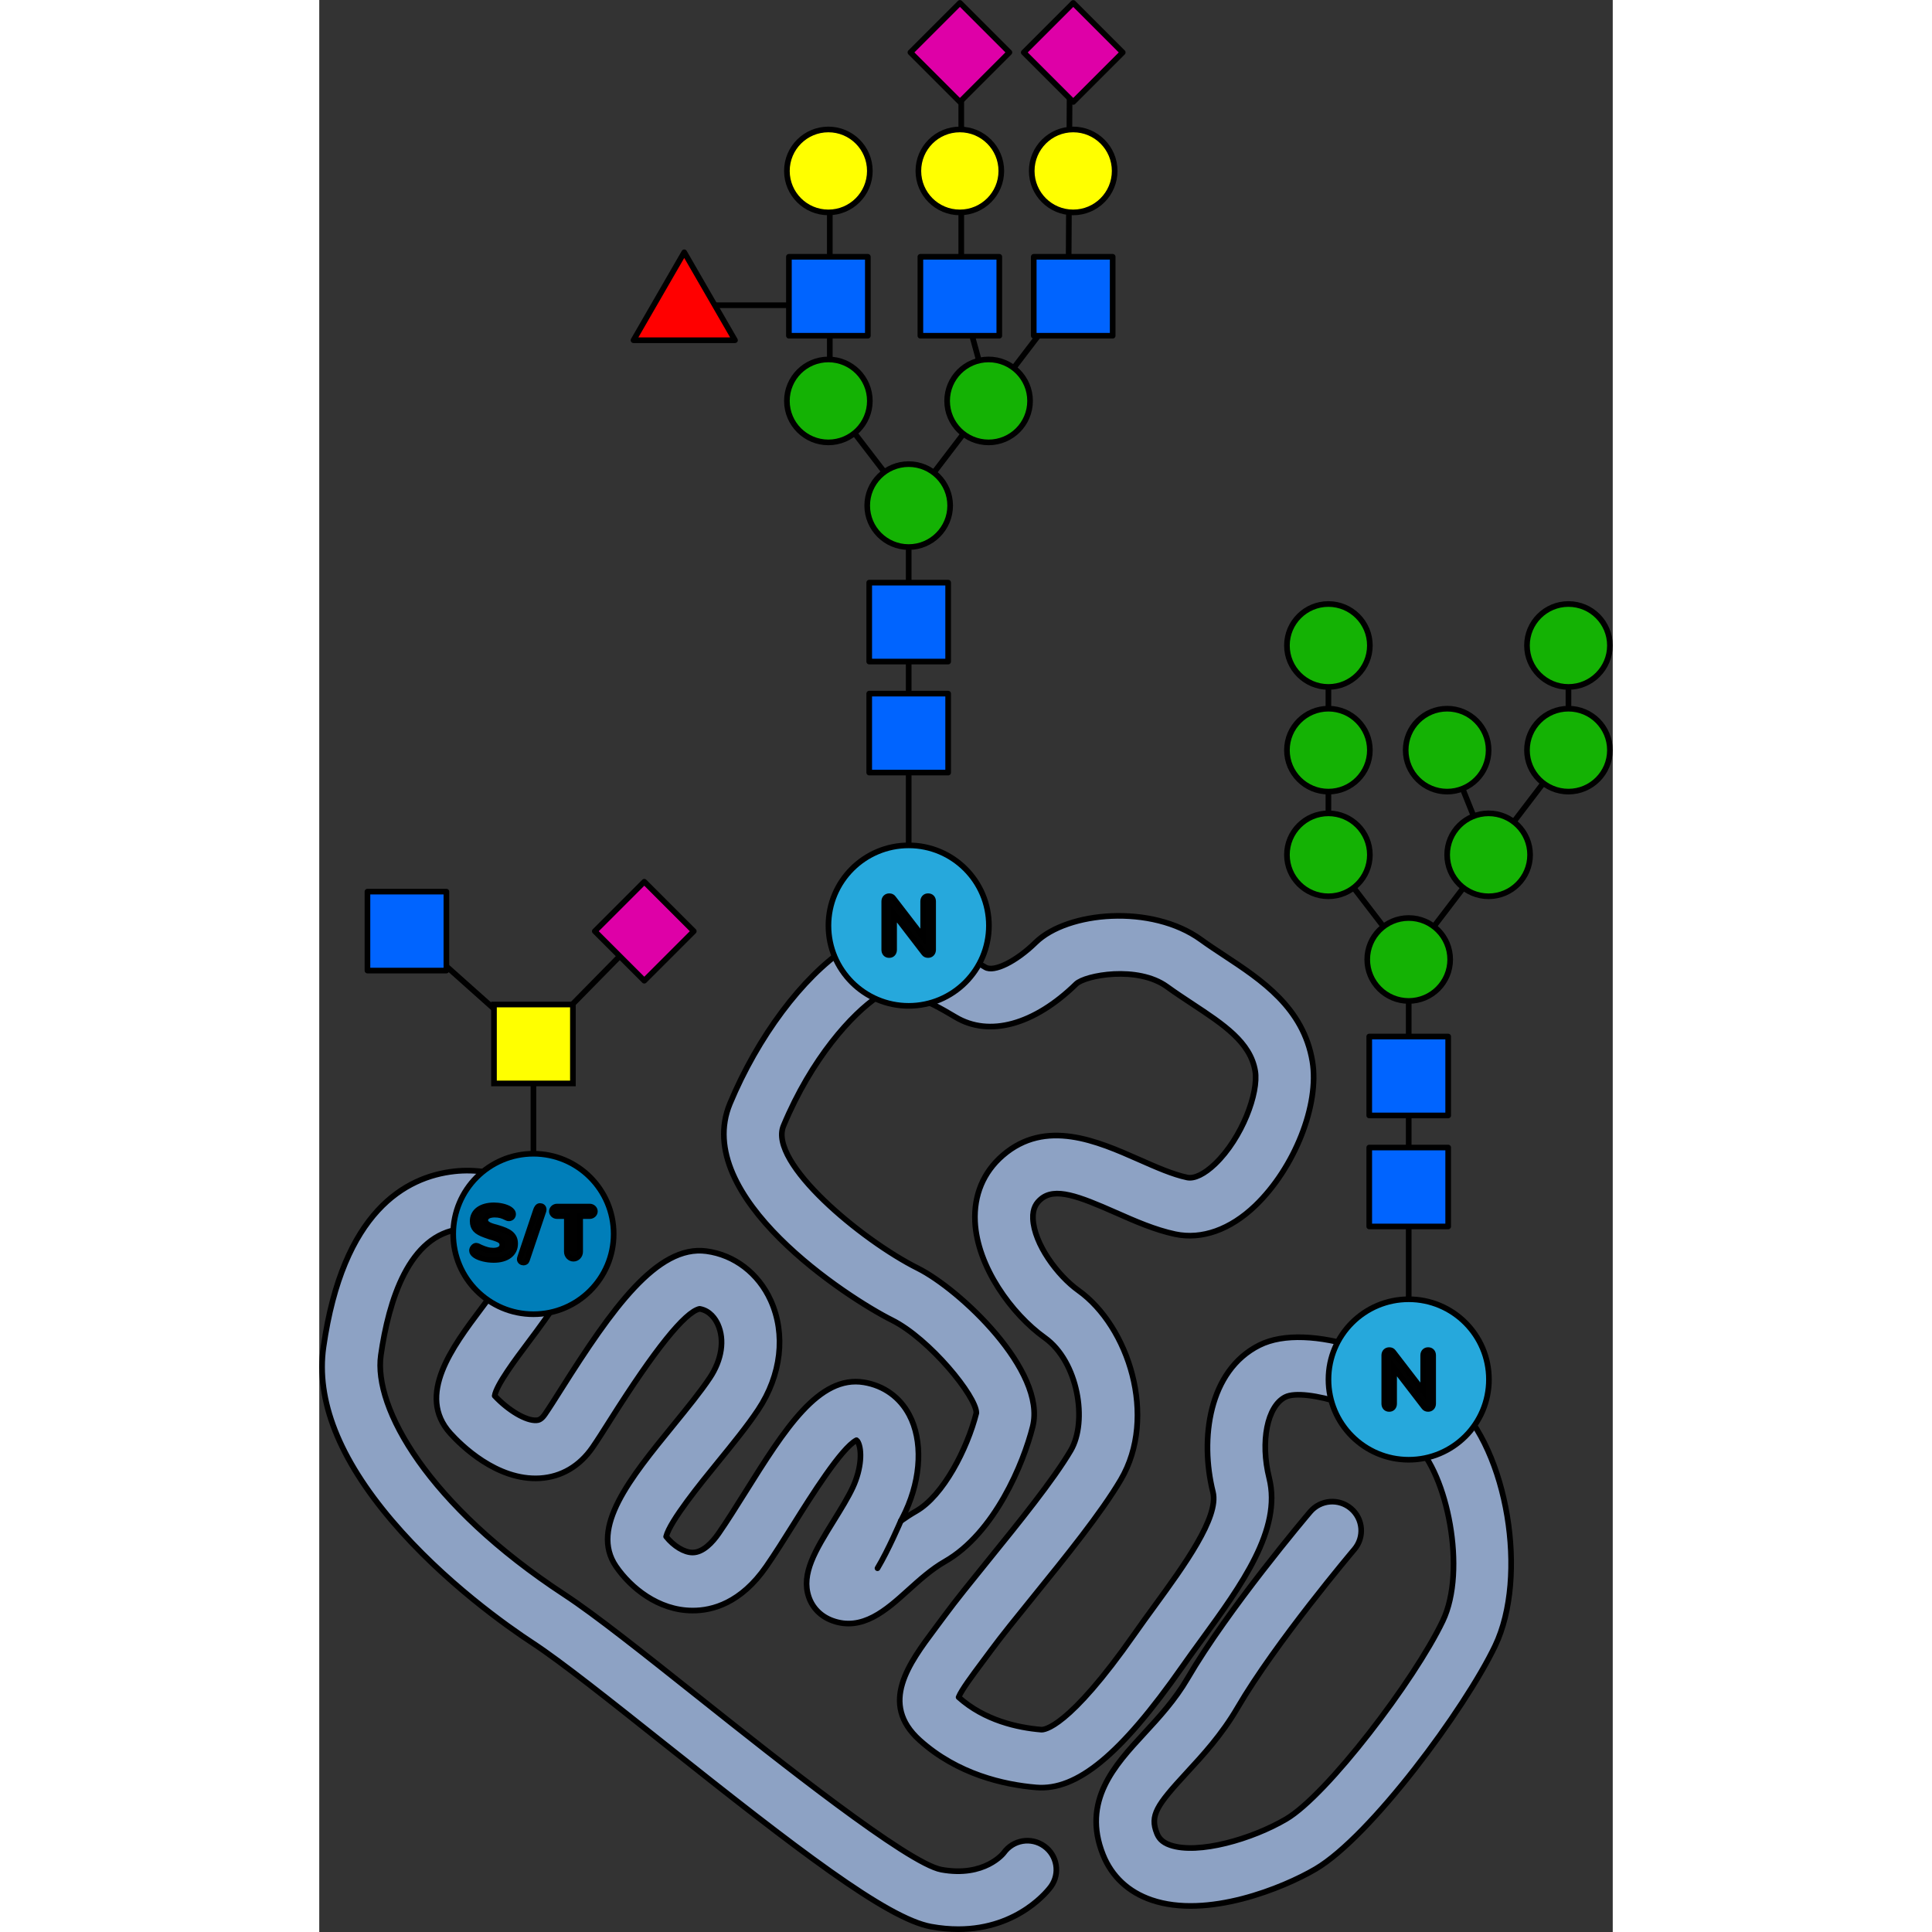 <?xml version="1.0" encoding="utf-8"?>
<!-- Created by: Science Figures, www.sciencefigures.org, Generator: Science Figures Editor -->
<!DOCTYPE svg PUBLIC "-//W3C//DTD SVG 1.1//EN" "http://www.w3.org/Graphics/SVG/1.1/DTD/svg11.dtd">
<svg version="1.1" id="Layer_1" xmlns="http://www.w3.org/2000/svg" xmlns:xlink="http://www.w3.org/1999/xlink" 
	 width="800px" height="800px" viewBox="-0.512 -0.18 228.997 342.037"
	 enable-background="new -0.512 -0.18 228.997 342.037" xml:space="preserve">
<rect x="-0.512" y="-0.18" width="228.997" height="342.037" fill="#333333" stroke="none"/>
<g>
	<path id="changecolor" fill="#8DA2C4" d="M112.619,341.357c-1.5,0-3.107-0.137-4.822-0.449
		c-7.847-1.427-23.849-13.792-47.365-32.493c-9.329-7.419-18.142-14.427-23.125-17.691c-4.424-2.898-15.709-10.812-24.928-21.647
		c-9.396-11.045-13.482-21.402-12.143-30.784c3.423-23.962,14.493-30.143,23.178-31.106c7.38-0.819,15.021,2.435,18.573,7.916
		c2.836,4.378,2.85,9.631,0.036,14.414c-1.61,2.735-3.641,5.442-5.605,8.061c-2.118,2.824-5.597,7.461-5.871,9.356
		c2.43,2.603,5.579,4.454,7.385,4.334c0.302-0.021,0.81-0.053,1.498-1.047c0.754-1.09,1.771-2.695,2.947-4.558
		c8.858-14.009,16.914-25.521,25.657-24.341c4.951,0.66,9.204,3.918,11.376,8.717c2.709,5.981,1.874,13.232-2.234,19.394
		c-1.916,2.875-4.536,6.092-7.07,9.202c-3.032,3.723-8.541,10.485-9.207,13.218c1.34,1.683,3.193,2.815,4.678,2.82
		c0.004,0,0.007,0,0.01,0c1.872,0,3.541-1.842,4.612-3.39c1.469-2.119,3.029-4.609,4.682-7.246
		c7.002-11.172,13.046-20.835,21.062-19.489c3.502,0.583,6.345,2.633,8.002,5.767c2.383,4.502,2.131,11.048-0.655,17.085
		c-0.261,0.562-0.545,1.132-0.846,1.7c0.862-0.616,1.767-1.209,2.718-1.753c4.764-2.722,9.034-10.961,10.658-17.375
		c0.017-2.919-8.264-13.108-14.946-16.448c-7.805-3.902-35.545-21.846-28.671-38.341c4.916-11.801,12.792-22.345,20.553-27.517
		c8.997-5.999,19.97,0.589,24.655,3.4c1.527,0.917,5.44-1.012,8.903-4.396c5.63-5.5,20.554-6.831,29.299-0.481
		c1.279,0.928,2.644,1.827,4.087,2.777c6.575,4.334,14.028,9.247,15.614,18.771c1.276,7.659-3.169,18.878-10.119,25.539
		c-4.426,4.242-9.452,6.03-14.157,5.043c-3.604-0.76-7.136-2.318-10.552-3.828c-6.595-2.912-10.778-4.523-13.274-2.36
		c-0.687,0.595-1.461,1.523-1.369,3.463c0.209,4.437,4.342,10.041,8.053,12.691c8.857,6.328,14.062,22.345,7.493,33.512
		c-3.466,5.89-9.825,13.739-15.437,20.667c-2.916,3.6-5.671,6.999-7.553,9.557c-0.562,0.766-1.104,1.492-1.624,2.187
		c-1.616,2.165-3.59,4.807-4.097,6.084c4.588,4.118,10.482,5.396,14.624,5.739c0.459,0.047,4.743-0.121,16.552-16.994
		c1.146-1.639,2.359-3.306,3.581-4.98c5.071-6.965,11.384-15.633,10.271-20.084c-2.344-9.375-0.768-21.515,8.232-26.013
		c8.587-4.295,25.919,1.931,34.539,9.942c9.376,8.712,13.072,30.963,7.189,43.288c-5.326,11.163-22.035,33.775-31.787,39.513
		c-5.732,3.372-19.188,8.858-29.049,5.487c-4.078-1.395-7.045-4.16-8.582-8.005c-3.799-9.496,2.066-15.849,7.242-21.453
		c2.692-2.919,5.479-5.937,7.717-9.772c7.205-12.353,21.114-28.789,21.703-29.482c1.834-2.162,5.071-2.43,7.234-0.594
		c2.161,1.834,2.427,5.073,0.593,7.234c-0.139,0.163-13.916,16.447-20.663,28.015c-2.804,4.806-6.117,8.396-9.041,11.562
		c-5.301,5.742-6.509,7.541-5.255,10.679c0.298,0.74,0.81,1.57,2.371,2.104c4.949,1.695,14.509-1.081,20.522-4.62
		c7.228-4.252,22.697-24.543,27.729-35.086c4.276-8.958,0.773-26.062-4.912-31.35c-6.855-6.371-19.688-9.92-22.962-8.277
		c-3.213,1.605-4.472,7.904-2.862,14.34c2.275,9.104-4.947,19.023-11.933,28.618c-1.183,1.622-2.356,3.234-3.469,4.823
		c-10.892,15.558-18.63,21.918-25.818,21.339c-5.719-0.479-13.946-2.316-20.66-8.362c-7.207-6.49-1.909-13.581,2.764-19.837
		c0.504-0.674,1.033-1.382,1.58-2.125c2.023-2.75,4.851-6.239,7.844-9.937c5.385-6.646,11.488-14.182,14.562-19.41
		c3.014-5.122,1.318-15.716-4.611-19.95c-5.848-4.178-11.963-12.582-12.338-20.563c-0.221-4.688,1.474-8.734,4.897-11.703
		c7.597-6.584,16.772-2.529,24.147,0.729c3.066,1.354,5.966,2.635,8.519,3.173c1.259,0.265,3.063-0.609,4.938-2.408
		c4.776-4.578,7.738-12.598,7.099-16.441c-0.853-5.104-5.619-8.248-11.14-11.887c-1.476-0.972-3-1.977-4.467-3.041
		c-5.201-3.773-14.47-2.045-16.096-0.48c-7.414,7.241-15.402,9.429-21.358,5.854c-4.988-2.993-10.513-5.77-13.68-3.662
		c-4.611,3.074-11.771,10.922-16.771,22.923c-2.699,6.479,13.817,20.229,23.786,25.21c7.424,3.711,22.807,18.149,20.337,28.029
		c-1.625,6.503-6.729,18.854-15.547,23.893c-2.361,1.349-4.485,3.265-6.539,5.117c-3.801,3.432-8.102,7.32-13.447,5.318
		c-1.986-0.746-3.445-2.224-4.107-4.162c-1.401-4.104,1.17-8.261,4.425-13.523c1.262-2.04,2.566-4.148,3.382-5.916
		c1.552-3.359,1.623-6.619,0.902-7.98c-0.091-0.173-0.164-0.271-0.271-0.335c-2.663,1.376-8.069,10-11.021,14.709
		c-1.717,2.739-3.338,5.327-4.941,7.643c-4.484,6.475-9.55,7.841-13.092,7.809c-6.032-0.02-10.939-4.06-13.521-7.834
		c-4.656-6.812,2.521-15.624,10.122-24.953c2.491-3.061,4.845-5.948,6.489-8.414c2.129-3.193,2.661-6.732,1.424-9.465
		c-0.408-0.9-1.364-2.434-3.233-2.753c-2.595,0.579-7.899,7.183-15.771,19.632c-1.238,1.957-2.307,3.646-3.183,4.913
		c-2.303,3.323-5.513,5.207-9.286,5.447c-7.684,0.478-14.107-5.974-15.899-7.963c-6.045-6.719,0.369-15.267,5.521-22.136
		c1.795-2.391,3.649-4.863,4.967-7.104c1.068-1.816,0.699-2.853,0.197-3.627c-1.27-1.961-4.912-3.723-8.824-3.295
		c-9.199,1.021-12.771,12.722-14.147,22.354c-1.325,9.282,8.29,26.509,32.534,42.395c5.377,3.523,13.955,10.346,23.888,18.243
		c13.806,10.979,36.915,29.355,42.813,30.429c7.677,1.397,11.012-2.933,11.044-2.977c1.646-2.31,4.854-2.845,7.158-1.193
		c2.308,1.646,2.843,4.852,1.194,7.158C128.784,334.146,123.493,341.357,112.619,341.357z"/>
	<path fill="none" stroke="#000000" stroke-linecap="round" stroke-linejoin="round" stroke-miterlimit="10" d="M112.619,341.357
		c-1.5,0-3.107-0.137-4.822-0.449c-7.847-1.427-23.849-13.792-47.365-32.493c-9.329-7.419-18.142-14.427-23.125-17.691
		c-4.424-2.898-15.709-10.812-24.928-21.647c-9.396-11.045-13.482-21.402-12.143-30.784c3.423-23.962,14.493-30.143,23.178-31.106
		c7.38-0.819,15.021,2.435,18.573,7.916c2.836,4.378,2.85,9.631,0.036,14.414c-1.61,2.735-3.641,5.442-5.605,8.061
		c-2.118,2.824-5.597,7.461-5.871,9.356c2.43,2.603,5.579,4.454,7.385,4.334c0.302-0.021,0.81-0.053,1.498-1.047
		c0.754-1.09,1.771-2.695,2.947-4.558c8.858-14.009,16.914-25.521,25.657-24.341c4.951,0.66,9.204,3.918,11.376,8.717
		c2.709,5.981,1.874,13.232-2.234,19.394c-1.916,2.875-4.536,6.092-7.07,9.202c-3.032,3.723-8.541,10.485-9.207,13.218
		c1.34,1.683,3.193,2.815,4.678,2.82c0.004,0,0.007,0,0.01,0c1.872,0,3.541-1.842,4.612-3.39c1.469-2.119,3.029-4.609,4.682-7.246
		c7.002-11.172,13.046-20.835,21.062-19.489c3.502,0.583,6.345,2.633,8.002,5.767c2.383,4.502,2.131,11.048-0.655,17.085
		c-0.261,0.562-0.545,1.132-0.846,1.7c0.862-0.616,1.767-1.209,2.718-1.753c4.764-2.722,9.034-10.961,10.658-17.375
		c0.017-2.919-8.264-13.108-14.946-16.448c-7.805-3.902-35.545-21.846-28.671-38.341c4.916-11.801,12.792-22.345,20.553-27.517
		c8.997-5.999,19.97,0.589,24.655,3.4c1.527,0.917,5.44-1.012,8.903-4.396c5.63-5.5,20.554-6.831,29.299-0.481
		c1.279,0.928,2.644,1.827,4.087,2.777c6.575,4.334,14.028,9.247,15.614,18.771c1.276,7.659-3.169,18.878-10.119,25.539
		c-4.426,4.242-9.452,6.03-14.157,5.043c-3.604-0.76-7.136-2.318-10.552-3.828c-6.595-2.912-10.778-4.523-13.274-2.36
		c-0.687,0.595-1.461,1.523-1.369,3.463c0.209,4.437,4.342,10.041,8.053,12.691c8.857,6.328,14.062,22.345,7.493,33.512
		c-3.466,5.89-9.825,13.739-15.437,20.667c-2.916,3.6-5.671,6.999-7.553,9.557c-0.562,0.766-1.104,1.492-1.624,2.187
		c-1.616,2.165-3.59,4.807-4.097,6.084c4.588,4.118,10.482,5.396,14.624,5.739c0.459,0.047,4.743-0.121,16.552-16.994
		c1.146-1.639,2.359-3.306,3.581-4.98c5.071-6.965,11.384-15.633,10.271-20.084c-2.344-9.375-0.768-21.515,8.232-26.013
		c8.587-4.295,25.919,1.931,34.539,9.942c9.376,8.712,13.072,30.963,7.189,43.288c-5.326,11.163-22.035,33.775-31.787,39.513
		c-5.732,3.372-19.188,8.858-29.049,5.487c-4.078-1.395-7.045-4.16-8.582-8.005c-3.799-9.496,2.066-15.849,7.242-21.453
		c2.692-2.919,5.479-5.937,7.717-9.772c7.205-12.353,21.114-28.789,21.703-29.482c1.834-2.162,5.071-2.43,7.234-0.594
		c2.161,1.834,2.427,5.073,0.593,7.234c-0.139,0.163-13.916,16.447-20.663,28.015c-2.804,4.806-6.117,8.396-9.041,11.562
		c-5.301,5.742-6.509,7.541-5.255,10.679c0.298,0.74,0.81,1.57,2.371,2.104c4.949,1.695,14.509-1.081,20.522-4.62
		c7.228-4.252,22.697-24.543,27.729-35.086c4.276-8.958,0.773-26.062-4.912-31.35c-6.855-6.371-19.688-9.92-22.962-8.277
		c-3.213,1.605-4.472,7.904-2.862,14.34c2.275,9.104-4.947,19.023-11.933,28.618c-1.183,1.622-2.356,3.234-3.469,4.823
		c-10.892,15.558-18.63,21.918-25.818,21.339c-5.719-0.479-13.946-2.316-20.66-8.362c-7.207-6.49-1.909-13.581,2.764-19.837
		c0.504-0.674,1.033-1.382,1.58-2.125c2.023-2.75,4.851-6.239,7.844-9.937c5.385-6.646,11.488-14.182,14.562-19.41
		c3.014-5.122,1.318-15.716-4.611-19.95c-5.848-4.178-11.963-12.582-12.338-20.563c-0.221-4.688,1.474-8.734,4.897-11.703
		c7.597-6.584,16.772-2.529,24.147,0.729c3.066,1.354,5.966,2.635,8.519,3.173c1.259,0.265,3.063-0.609,4.938-2.408
		c4.776-4.578,7.738-12.598,7.099-16.441c-0.853-5.104-5.619-8.248-11.14-11.887c-1.476-0.972-3-1.977-4.467-3.041
		c-5.201-3.773-14.47-2.045-16.096-0.48c-7.414,7.241-15.402,9.429-21.358,5.854c-4.988-2.993-10.513-5.77-13.68-3.662
		c-4.611,3.074-11.771,10.922-16.771,22.923c-2.699,6.479,13.817,20.229,23.786,25.21c7.424,3.711,22.807,18.149,20.337,28.029
		c-1.625,6.503-6.729,18.854-15.547,23.893c-2.361,1.349-4.485,3.265-6.539,5.117c-3.801,3.432-8.102,7.32-13.447,5.318
		c-1.986-0.746-3.445-2.224-4.107-4.162c-1.401-4.104,1.17-8.261,4.425-13.523c1.262-2.04,2.566-4.148,3.382-5.916
		c1.552-3.359,1.623-6.619,0.902-7.98c-0.091-0.173-0.164-0.271-0.271-0.335c-2.663,1.376-8.069,10-11.021,14.709
		c-1.717,2.739-3.338,5.327-4.941,7.643c-4.484,6.475-9.55,7.841-13.092,7.809c-6.032-0.02-10.939-4.06-13.521-7.834
		c-4.656-6.812,2.521-15.624,10.122-24.953c2.491-3.061,4.845-5.948,6.489-8.414c2.129-3.193,2.661-6.732,1.424-9.465
		c-0.408-0.9-1.364-2.434-3.233-2.753c-2.595,0.579-7.899,7.183-15.771,19.632c-1.238,1.957-2.307,3.646-3.183,4.913
		c-2.303,3.323-5.513,5.207-9.286,5.447c-7.684,0.478-14.107-5.974-15.899-7.963c-6.045-6.719,0.369-15.267,5.521-22.136
		c1.795-2.391,3.649-4.863,4.967-7.104c1.068-1.816,0.699-2.853,0.197-3.627c-1.27-1.961-4.912-3.723-8.824-3.295
		c-9.199,1.021-12.771,12.722-14.147,22.354c-1.325,9.282,8.29,26.509,32.534,42.395c5.377,3.523,13.955,10.346,23.888,18.243
		c13.806,10.979,36.915,29.355,42.813,30.429c7.677,1.397,11.012-2.933,11.044-2.977c1.646-2.31,4.854-2.845,7.158-1.193
		c2.308,1.646,2.843,4.852,1.194,7.158C128.784,334.146,123.493,341.357,112.619,341.357z"/>
	<path fill="none" stroke="#000000" stroke-linecap="round" stroke-linejoin="round" stroke-miterlimit="10" d="M102.442,269.097
		c0,0-2.19,5.138-4.124,8.36"/>
</g>
<g>
	<polyline fill="none" stroke="#000000" stroke-miterlimit="10" points="192.362,244.043 192.362,169.685 220.643,132.625 
		220.643,114.094 	"/>
	<line fill="none" stroke="#000000" stroke-miterlimit="10" x1="206.568" y1="151.068" x2="199.168" y2="132.625"/>
	<polyline fill="none" stroke="#000000" stroke-miterlimit="10" points="192.362,169.685 178.145,151.155 178.145,114.094 	"/>
	<g>
		<g>
			<g>
				<g>
					<g>
						<g>
							<path fill="#26A8DC" stroke="#000000" stroke-linecap="round" stroke-linejoin="round" stroke-miterlimit="10" d="
								M206.568,244.043c0,7.847-6.36,14.207-14.206,14.207c-7.845,0-14.205-6.36-14.205-14.207c0-7.845,6.36-14.206,14.205-14.206
								C200.208,229.837,206.568,236.198,206.568,244.043z"/>
						</g>
					</g>
				</g>
			</g>
			<path fill="#010101" stroke="#000000" d="M196.448,239.092c0.16,0.171,0.24,0.396,0.24,0.678v8.535
				c0,0.279-0.082,0.51-0.246,0.684c-0.167,0.175-0.38,0.263-0.643,0.263c-0.309,0-0.547-0.111-0.713-0.335l-5.308-6.907v6.297
				c0,0.279-0.075,0.51-0.231,0.684c-0.154,0.175-0.368,0.263-0.641,0.263c-0.271,0-0.482-0.088-0.641-0.263
				c-0.153-0.174-0.23-0.403-0.23-0.684v-8.535c0-0.282,0.082-0.507,0.246-0.677c0.164-0.171,0.383-0.256,0.654-0.256
				c0.301,0,0.532,0.111,0.697,0.335l5.294,6.879v-6.281c0-0.282,0.079-0.507,0.239-0.677c0.16-0.171,0.371-0.256,0.633-0.256
				C196.073,238.837,196.288,238.922,196.448,239.092z"/>
		</g>
		<g>
			
				<rect x="185.375" y="202.975" fill="#0064FF" stroke="#000000" stroke-linecap="round" stroke-linejoin="round" stroke-miterlimit="10" width="13.975" height="13.975"/>
			
				<rect x="185.375" y="183.324" fill="#0064FF" stroke="#000000" stroke-linecap="round" stroke-linejoin="round" stroke-miterlimit="10" width="13.975" height="13.975"/>
			<circle fill="#14B204" stroke="#000000" stroke-miterlimit="10" cx="192.362" cy="169.685" r="7.342"/>
			<circle fill="#14B204" stroke="#000000" stroke-miterlimit="10" cx="206.51" cy="151.155" r="7.342"/>
			<circle fill="#14B204" stroke="#000000" stroke-miterlimit="10" cx="199.168" cy="132.625" r="7.342"/>
			<circle fill="#14B204" stroke="#000000" stroke-miterlimit="10" cx="220.643" cy="132.625" r="7.342"/>
			<circle fill="#14B204" stroke="#000000" stroke-miterlimit="10" cx="220.643" cy="114.094" r="7.342"/>
			<circle fill="#14B204" stroke="#000000" stroke-miterlimit="10" cx="178.145" cy="151.155" r="7.342"/>
			<circle fill="#14B204" stroke="#000000" stroke-miterlimit="10" cx="178.145" cy="132.625" r="7.342"/>
			<circle fill="#14B204" stroke="#000000" stroke-miterlimit="10" cx="178.145" cy="114.094" r="7.342"/>
		</g>
	</g>
</g>
<g>
	<g>
		<polyline fill="none" stroke="#000000" stroke-miterlimit="10" points="103.839,163.687 103.839,89.329 132.12,52.269 
			132.372,9.085 		"/>
		<polyline fill="none" stroke="#000000" stroke-miterlimit="10" points="104.091,89.329 89.873,70.799 89.873,30.082 		"/>
		<line fill="none" stroke="#000000" stroke-miterlimit="10" x1="64.104" y1="53.857" x2="89.634" y2="53.857"/>
		<polyline fill="none" stroke="#000000" stroke-miterlimit="10" points="118.238,70.799 113.148,52.269 113.148,9.085 		"/>
	</g>
	<g>
		<g>
			<polygon fill="#FF0000" stroke="#000000" stroke-linecap="round" stroke-linejoin="round" stroke-miterlimit="10" points="
				55.119,60.052 64.104,44.486 73.09,60.052 			"/>
			<g>
				<g>
					<g>
						<g>
							<path fill="#26A8DC" stroke="#000000" stroke-linecap="round" stroke-linejoin="round" stroke-miterlimit="10" d="
								M118.045,163.687c0,7.846-6.36,14.208-14.207,14.208c-7.845,0-14.205-6.361-14.205-14.208c0-7.846,6.36-14.206,14.205-14.206
								C111.685,149.481,118.045,155.842,118.045,163.687z"/>
						</g>
					</g>
				</g>
			</g>
			
				<rect x="96.852" y="122.619" fill="#0064FF" stroke="#000000" stroke-linecap="round" stroke-linejoin="round" stroke-miterlimit="10" width="13.975" height="13.976"/>
			
				<rect x="96.852" y="102.969" fill="#0064FF" stroke="#000000" stroke-linecap="round" stroke-linejoin="round" stroke-miterlimit="10" width="13.975" height="13.975"/>
			
				<rect x="125.979" y="45.281" fill="#0064FF" stroke="#000000" stroke-linecap="round" stroke-linejoin="round" stroke-miterlimit="10" width="13.975" height="13.975"/>
			
				<rect x="105.909" y="45.281" fill="#0064FF" stroke="#000000" stroke-linecap="round" stroke-linejoin="round" stroke-miterlimit="10" width="13.974" height="13.975"/>
			
				<rect x="82.634" y="45.281" fill="#0064FF" stroke="#000000" stroke-linecap="round" stroke-linejoin="round" stroke-miterlimit="10" width="13.975" height="13.975"/>
			<circle fill="#14B204" stroke="#000000" stroke-miterlimit="10" cx="103.839" cy="89.329" r="7.342"/>
			<circle fill="#14B204" stroke="#000000" stroke-miterlimit="10" cx="117.986" cy="70.799" r="7.342"/>
			<circle fill="#14B204" stroke="#000000" stroke-miterlimit="10" cx="89.621" cy="70.799" r="7.342"/>
			<circle fill="#FFFF00" stroke="#000000" stroke-miterlimit="10" cx="89.621" cy="30.082" r="7.342"/>
			<circle fill="#FFFF00" stroke="#000000" stroke-miterlimit="10" cx="112.896" cy="30.082" r="7.342"/>
			<circle fill="#FFFF00" stroke="#000000" stroke-miterlimit="10" cx="132.965" cy="30.082" r="7.342"/>
			
				<rect x="106.698" y="2.887" transform="matrix(-0.707 -0.707 0.707 -0.707 186.303 95.336)" fill="#DE00A7" stroke="#000000" stroke-linecap="round" stroke-linejoin="round" stroke-miterlimit="10" width="12.395" height="12.395"/>
			
				<rect x="126.768" y="2.887" transform="matrix(-0.707 -0.707 0.707 -0.707 220.557 109.533)" fill="#DE00A7" stroke="#000000" stroke-linecap="round" stroke-linejoin="round" stroke-miterlimit="10" width="12.394" height="12.394"/>
		</g>
		<path fill="#010101" stroke="#000000" d="M107.925,158.736c0.16,0.17,0.24,0.395,0.24,0.677v8.535c0,0.28-0.082,0.51-0.246,0.684
			c-0.167,0.176-0.38,0.264-0.642,0.264c-0.31,0-0.547-0.112-0.713-0.335l-5.308-6.907v6.296c0,0.28-0.076,0.51-0.232,0.684
			c-0.154,0.176-0.368,0.264-0.64,0.264s-0.483-0.088-0.641-0.264c-0.153-0.174-0.23-0.402-0.23-0.684v-8.535
			c0-0.282,0.081-0.507,0.246-0.677c0.164-0.17,0.383-0.255,0.654-0.255c0.301,0,0.532,0.111,0.698,0.335l5.293,6.878v-6.281
			c0-0.282,0.08-0.507,0.24-0.677c0.159-0.17,0.37-0.255,0.632-0.255C107.55,158.481,107.765,158.566,107.925,158.736z"/>
	</g>
</g>
<g>
	<polyline fill="none" stroke="#000000" stroke-miterlimit="10" points="37.407,220.25 37.407,184.643 57.049,164.659 	"/>
	<line fill="none" stroke="#000000" stroke-miterlimit="10" x1="37.407" y1="184.643" x2="15.008" y2="164.659"/>
	<g>
		<rect x="30.42" y="177.656" fill="#FFFF00" stroke="#000000" stroke-miterlimit="10" width="13.975" height="13.975"/>
		
			<rect x="8.021" y="157.672" fill="#0064FF" stroke="#000000" stroke-linecap="round" stroke-linejoin="round" stroke-miterlimit="10" width="13.975" height="13.976"/>
		
			<rect x="50.85" y="158.461" transform="matrix(-0.707 -0.707 0.707 -0.707 -19.049 321.426)" fill="#DE00A7" stroke="#000000" stroke-linecap="round" stroke-linejoin="round" stroke-miterlimit="10" width="12.395" height="12.394"/>
		<g>
			<g>
				<g>
					<g>
						<g>
							<g>
								<path fill="#007EB9" stroke="#000000" stroke-linecap="round" stroke-linejoin="round" stroke-miterlimit="10" d="
									M51.612,218.279c0,7.846-6.36,14.207-14.206,14.207c-7.845,0-14.205-6.361-14.205-14.207c0-7.844,6.36-14.205,14.205-14.205
									C45.252,204.074,51.612,210.436,51.612,218.279z"/>
							</g>
						</g>
					</g>
				</g>
			</g>
			<g>
				<path fill="#010101" stroke="#000000" d="M28.884,215.844c0,0.202,0.068,0.373,0.203,0.515c0.136,0.139,0.312,0.26,0.53,0.361
					c0.218,0.101,0.465,0.189,0.739,0.267c0.275,0.076,0.553,0.154,0.832,0.235c0.448,0.135,0.855,0.278,1.222,0.432
					c0.367,0.153,0.68,0.334,0.939,0.545c0.261,0.212,0.462,0.463,0.604,0.752c0.142,0.291,0.212,0.639,0.212,1.045
					c0,0.444-0.087,0.844-0.263,1.199c-0.176,0.354-0.429,0.658-0.759,0.908s-0.729,0.44-1.196,0.573
					c-0.467,0.134-0.993,0.2-1.577,0.2c-0.301,0-0.604-0.019-0.908-0.054c-0.305-0.036-0.599-0.088-0.883-0.156
					c-0.283-0.066-0.55-0.149-0.799-0.247c-0.25-0.097-0.468-0.208-0.654-0.33s-0.332-0.257-0.438-0.402
					c-0.106-0.146-0.159-0.302-0.159-0.467c0-0.105,0.022-0.21,0.066-0.312c0.045-0.102,0.102-0.193,0.172-0.275
					c0.069-0.084,0.147-0.149,0.234-0.2c0.087-0.052,0.173-0.076,0.257-0.076c0.076,0,0.15,0.014,0.223,0.039
					c0.073,0.024,0.145,0.056,0.219,0.092c0.074,0.035,0.15,0.074,0.229,0.117c0.079,0.043,0.162,0.08,0.251,0.113
					c0.292,0.133,0.62,0.249,0.983,0.355c0.364,0.106,0.745,0.159,1.143,0.159c0.217,0,0.421-0.021,0.613-0.062
					c0.192-0.041,0.361-0.102,0.508-0.184c0.146-0.084,0.261-0.189,0.346-0.321s0.127-0.29,0.127-0.476
					c0-0.142-0.025-0.267-0.076-0.375c-0.051-0.109-0.121-0.207-0.209-0.289c-0.09-0.082-0.193-0.154-0.312-0.215
					c-0.118-0.062-0.243-0.116-0.374-0.162l-0.286-0.103c-0.055-0.018-0.108-0.034-0.159-0.055c-0.051-0.02-0.105-0.037-0.164-0.054
					l-0.33-0.096c-0.072-0.018-0.134-0.032-0.185-0.049c-0.051-0.014-0.097-0.028-0.137-0.043c-0.04-0.016-0.079-0.029-0.117-0.045
					c-0.038-0.016-0.083-0.031-0.134-0.048l-0.596-0.21c-0.386-0.139-0.716-0.285-0.99-0.438c-0.275-0.152-0.5-0.324-0.674-0.515
					c-0.173-0.19-0.301-0.408-0.384-0.649c-0.082-0.244-0.124-0.526-0.124-0.849c0-0.424,0.088-0.807,0.264-1.148
					c0.176-0.343,0.428-0.636,0.756-0.876c0.328-0.241,0.726-0.429,1.193-0.56c0.467-0.131,0.993-0.197,1.577-0.197
					c0.212,0,0.442,0.015,0.692,0.041c0.249,0.028,0.499,0.069,0.748,0.125c0.25,0.056,0.49,0.125,0.721,0.214
					c0.23,0.086,0.436,0.188,0.613,0.305c0.178,0.115,0.32,0.248,0.428,0.396s0.162,0.312,0.162,0.494
					c0,0.106-0.021,0.203-0.061,0.293c-0.04,0.088-0.094,0.164-0.162,0.229c-0.067,0.062-0.146,0.112-0.237,0.147
					c-0.091,0.036-0.186,0.056-0.282,0.056c-0.127,0-0.244-0.027-0.35-0.083c-0.199-0.103-0.384-0.188-0.556-0.262
					c-0.171-0.07-0.342-0.131-0.511-0.178c-0.169-0.046-0.344-0.08-0.523-0.102c-0.18-0.021-0.378-0.031-0.594-0.031
					c-0.203,0-0.403,0.018-0.6,0.055c-0.197,0.035-0.373,0.092-0.527,0.17c-0.154,0.079-0.279,0.181-0.374,0.304
					C28.932,215.515,28.884,215.665,28.884,215.844z"/>
				<path fill="#010101" stroke="#000000" d="M36.249,222.908c-0.056,0.16-0.139,0.272-0.251,0.336
					c-0.112,0.064-0.228,0.096-0.347,0.096c-0.076,0-0.153-0.014-0.231-0.039c-0.078-0.024-0.15-0.062-0.216-0.112
					s-0.118-0.113-0.158-0.186c-0.04-0.071-0.061-0.156-0.061-0.254c0-0.085,0.018-0.181,0.054-0.288
					c0.036-0.108,0.071-0.215,0.104-0.32c0.449-1.347,0.897-2.684,1.346-4.01c0.449-1.325,0.897-2.661,1.346-4.008
					c0.034-0.105,0.073-0.207,0.118-0.303c0.044-0.094,0.096-0.18,0.155-0.254c0.06-0.073,0.126-0.131,0.2-0.174
					c0.074-0.043,0.159-0.063,0.257-0.063c0.085,0,0.166,0.013,0.244,0.038s0.148,0.064,0.21,0.117s0.109,0.119,0.146,0.197
					c0.037,0.077,0.055,0.17,0.055,0.274c0,0.085-0.017,0.181-0.048,0.283c-0.032,0.104-0.064,0.201-0.099,0.295
					c-0.474,1.404-0.944,2.801-1.412,4.187C37.193,220.107,36.723,221.503,36.249,222.908z"/>
				<path fill="#010101" stroke="#000000" d="M41.58,215.113c-0.122,0-0.238-0.023-0.349-0.066c-0.11-0.045-0.206-0.104-0.289-0.182
					c-0.082-0.076-0.147-0.165-0.196-0.267c-0.049-0.103-0.073-0.21-0.073-0.323c0-0.115,0.024-0.225,0.073-0.328
					c0.049-0.104,0.114-0.193,0.196-0.27c0.083-0.076,0.179-0.138,0.289-0.181c0.11-0.045,0.227-0.066,0.349-0.066h5.796
					c0.123,0,0.239,0.021,0.349,0.066c0.11,0.043,0.207,0.104,0.289,0.181c0.083,0.075,0.148,0.166,0.197,0.27
					s0.072,0.213,0.072,0.328c0,0.113-0.023,0.222-0.072,0.323c-0.049,0.101-0.114,0.189-0.197,0.267
					c-0.082,0.076-0.179,0.137-0.289,0.182c-0.109,0.043-0.226,0.066-0.349,0.066h-1.701v6.303c0,0.174-0.03,0.336-0.092,0.486
					c-0.062,0.148-0.146,0.281-0.254,0.393c-0.108,0.112-0.233,0.2-0.375,0.265c-0.142,0.063-0.295,0.096-0.46,0.096
					s-0.318-0.032-0.46-0.096c-0.142-0.064-0.266-0.151-0.372-0.265c-0.105-0.11-0.188-0.242-0.25-0.393s-0.092-0.312-0.092-0.486
					v-6.303H41.58z"/>
			</g>
		</g>
	</g>
</g>
</svg>